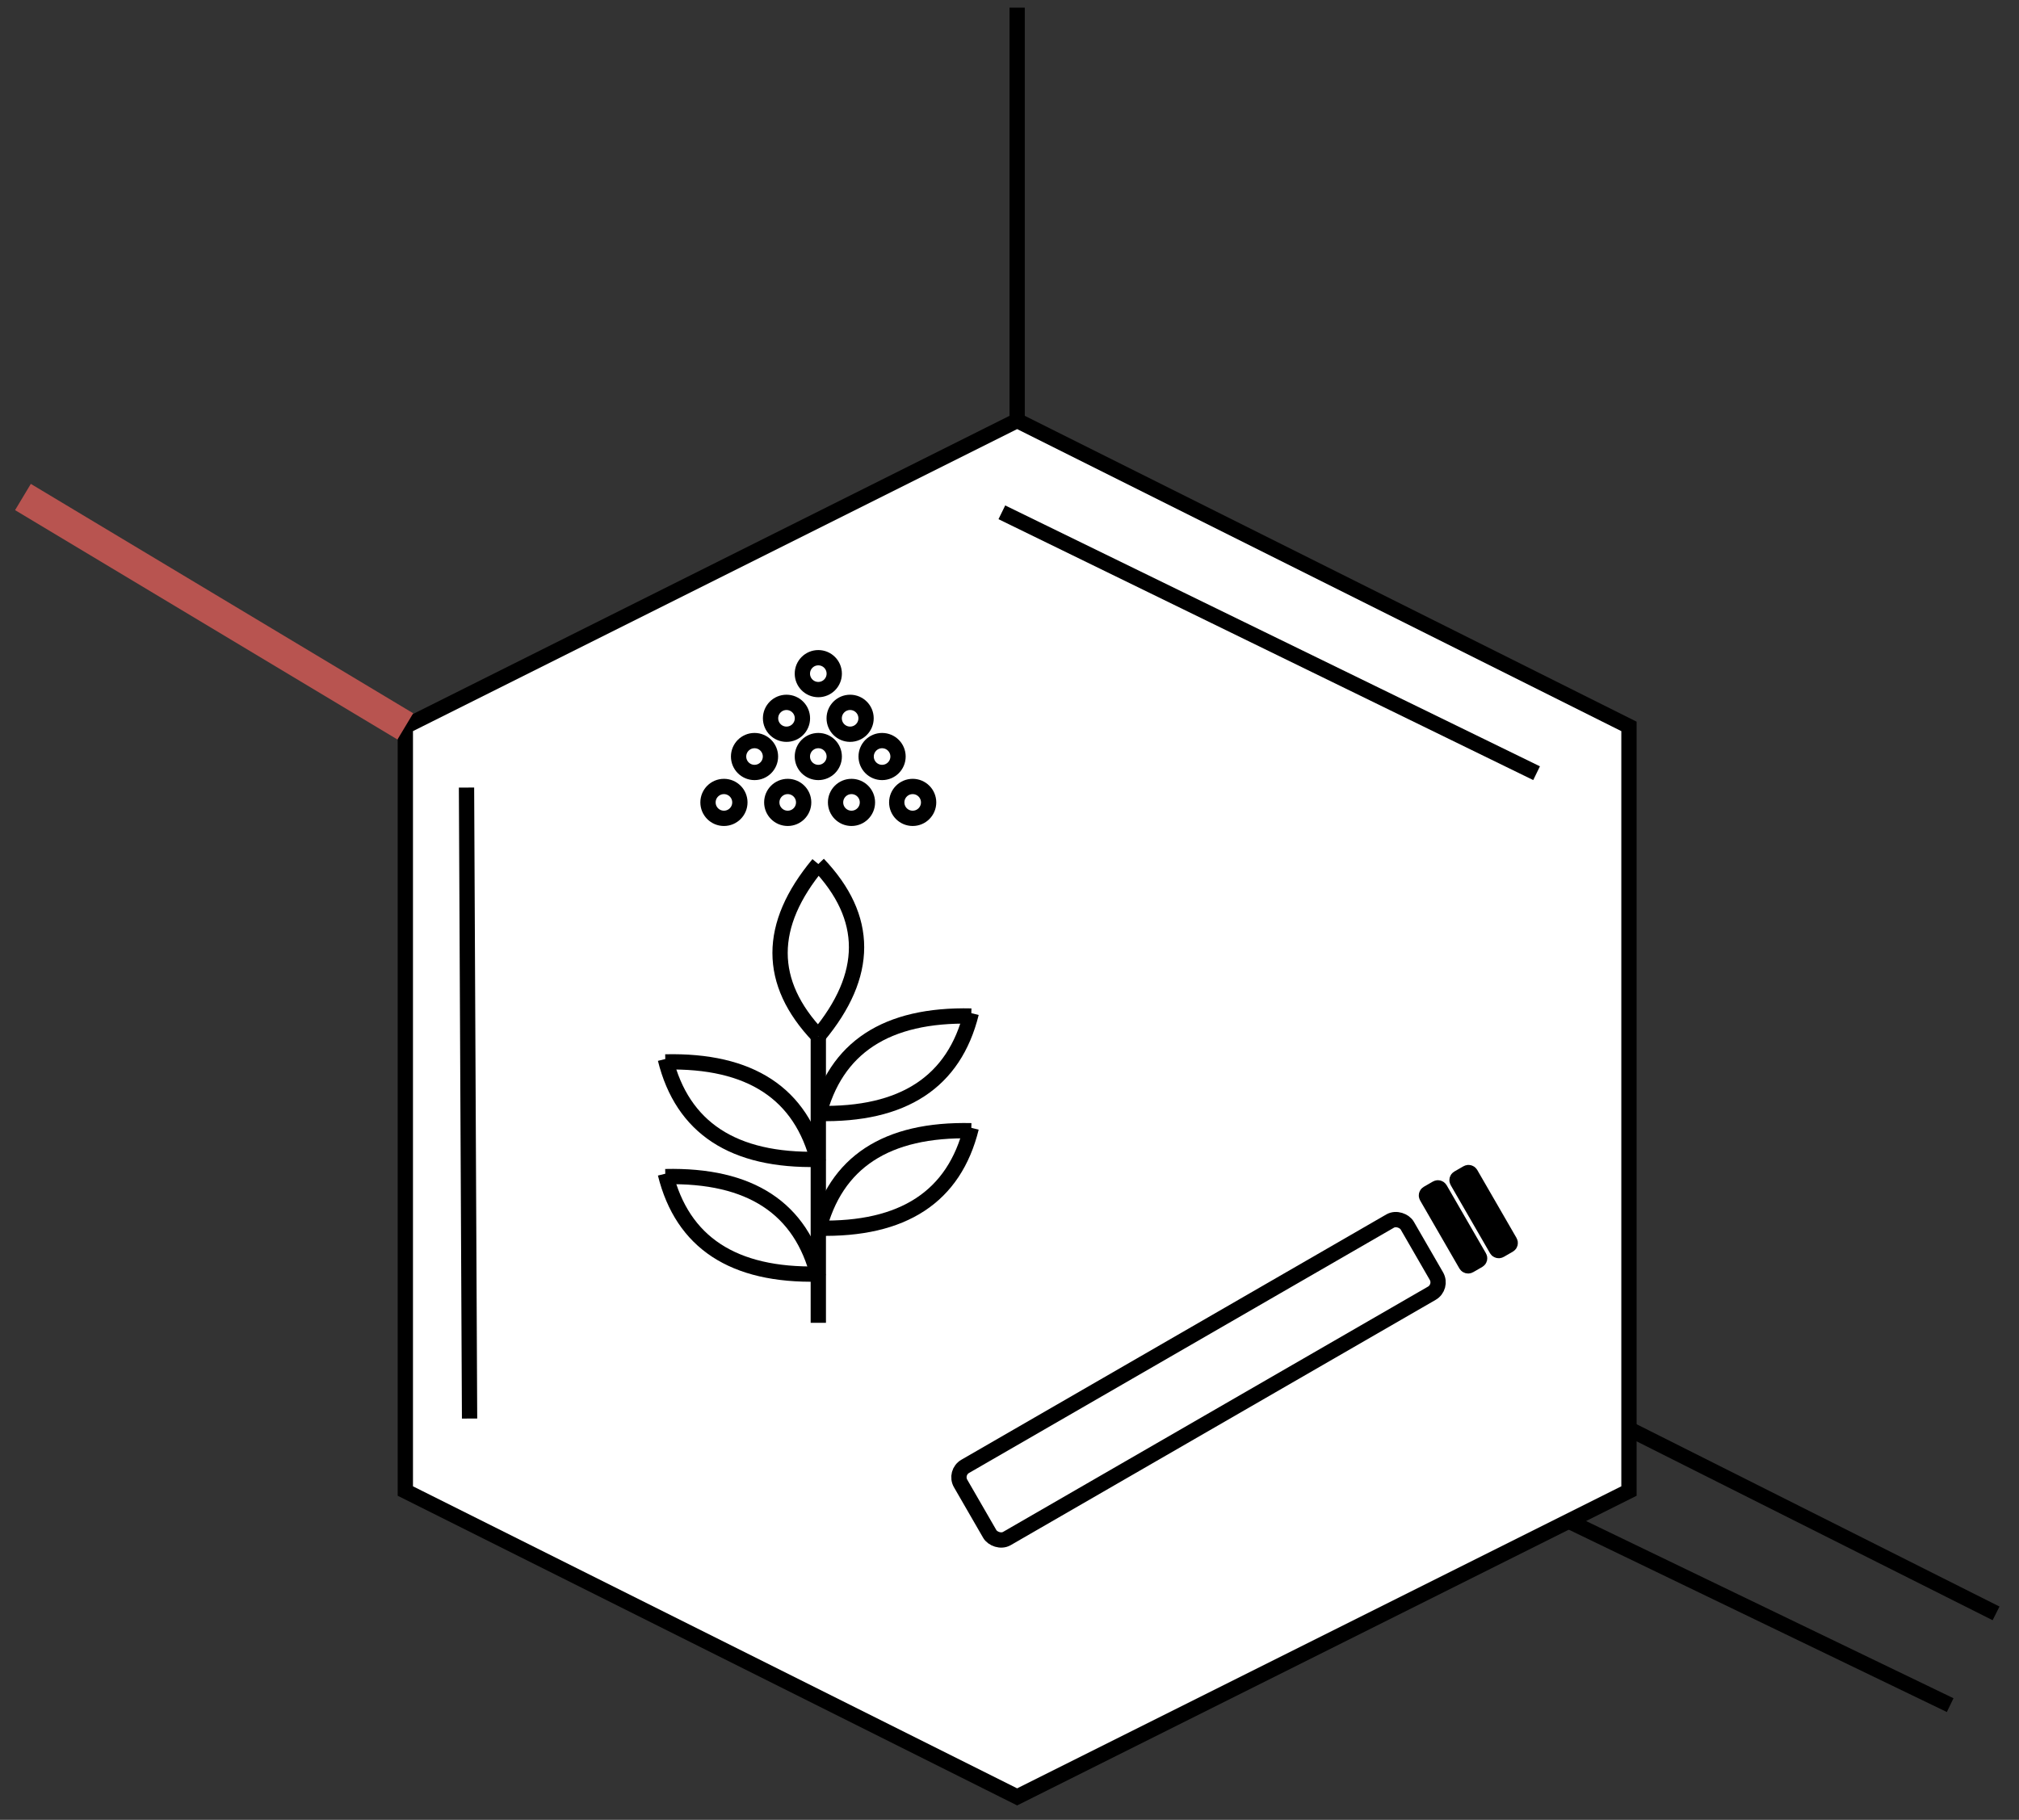 <?xml version="1.0" encoding="UTF-8"?>
<!-- Do not edit this file with editors other than draw.io -->
<!DOCTYPE svg PUBLIC "-//W3C//DTD SVG 1.1//EN" "http://www.w3.org/Graphics/SVG/1.1/DTD/svg11.dtd">
<svg xmlns="http://www.w3.org/2000/svg" style="background: transparent; background-color: transparent; color-scheme: light;" xmlns:xlink="http://www.w3.org/1999/xlink" version="1.1" width="132px" height="119px" viewBox="-0.5 -0.5 132 119" content="&lt;mxfile host=&quot;Electron&quot; agent=&quot;Mozilla/5.0 (Macintosh; Intel Mac OS X 10_15_7) AppleWebKit/537.36 (KHTML, like Gecko) draw.io/26.2.2 Chrome/134.0.7.178 Electron/35.1.2 Safari/537.36&quot; version=&quot;26.2.2&quot; scale=&quot;1&quot; border=&quot;0&quot;&gt;&#10;  &lt;diagram name=&quot;Page-1&quot; id=&quot;8QiWAbEcKTw8t9qLaF6k&quot;&gt;&#10;    &lt;mxGraphModel dx=&quot;166&quot; dy=&quot;111&quot; grid=&quot;1&quot; gridSize=&quot;10&quot; guides=&quot;1&quot; tooltips=&quot;1&quot; connect=&quot;1&quot; arrows=&quot;1&quot; fold=&quot;1&quot; page=&quot;1&quot; pageScale=&quot;1&quot; pageWidth=&quot;1450&quot; pageHeight=&quot;200&quot; math=&quot;0&quot; shadow=&quot;0&quot;&gt;&#10;      &lt;root&gt;&#10;        &lt;mxCell id=&quot;0&quot; /&gt;&#10;        &lt;mxCell id=&quot;1&quot; parent=&quot;0&quot; /&gt;&#10;        &lt;mxCell id=&quot;Ag0LlbpmbiU5NmqwUwwE-1&quot; value=&quot;&quot; style=&quot;shape=hexagon;perimeter=hexagonPerimeter2;whiteSpace=wrap;html=1;fixedSize=1;rotation=90;&quot; parent=&quot;1&quot; vertex=&quot;1&quot;&gt;&#10;          &lt;mxGeometry x=&quot;240&quot; y=&quot;50&quot; width=&quot;90&quot; height=&quot;80&quot; as=&quot;geometry&quot; /&gt;&#10;        &lt;/mxCell&gt;&#10;        &lt;mxCell id=&quot;Ag0LlbpmbiU5NmqwUwwE-4&quot; value=&quot;&quot; style=&quot;endArrow=none;html=1;rounded=0;exitX=0.234;exitY=0.063;exitDx=0;exitDy=0;exitPerimeter=0;&quot; parent=&quot;1&quot; edge=&quot;1&quot;&gt;&#10;          &lt;mxGeometry width=&quot;50&quot; height=&quot;50&quot; relative=&quot;1&quot; as=&quot;geometry&quot;&gt;&#10;            &lt;mxPoint x=&quot;318.96&quot; y=&quot;68.06&quot; as=&quot;sourcePoint&quot; /&gt;&#10;            &lt;mxPoint x=&quot;284&quot; y=&quot;51&quot; as=&quot;targetPoint&quot; /&gt;&#10;          &lt;/mxGeometry&gt;&#10;        &lt;/mxCell&gt;&#10;        &lt;mxCell id=&quot;Ag0LlbpmbiU5NmqwUwwE-5&quot; value=&quot;&quot; style=&quot;endArrow=none;html=1;rounded=0;exitX=0.714;exitY=0.96;exitDx=0;exitDy=0;exitPerimeter=0;&quot; parent=&quot;1&quot; edge=&quot;1&quot;&gt;&#10;          &lt;mxGeometry width=&quot;50&quot; height=&quot;50&quot; relative=&quot;1&quot; as=&quot;geometry&quot;&gt;&#10;            &lt;mxPoint x=&quot;249.2&quot; y=&quot;110.26&quot; as=&quot;sourcePoint&quot; /&gt;&#10;            &lt;mxPoint x=&quot;249&quot; y=&quot;69&quot; as=&quot;targetPoint&quot; /&gt;&#10;          &lt;/mxGeometry&gt;&#10;        &lt;/mxCell&gt;&#10;        &lt;mxCell id=&quot;Ag0LlbpmbiU5NmqwUwwE-6&quot; value=&quot;&quot; style=&quot;endArrow=none;html=1;rounded=0;&quot; parent=&quot;1&quot; edge=&quot;1&quot;&gt;&#10;          &lt;mxGeometry width=&quot;50&quot; height=&quot;50&quot; relative=&quot;1&quot; as=&quot;geometry&quot;&gt;&#10;            &lt;mxPoint x=&quot;349&quot; y=&quot;123&quot; as=&quot;sourcePoint&quot; /&gt;&#10;            &lt;mxPoint x=&quot;325&quot; y=&quot;110.94&quot; as=&quot;targetPoint&quot; /&gt;&#10;          &lt;/mxGeometry&gt;&#10;        &lt;/mxCell&gt;&#10;        &lt;mxCell id=&quot;Ag0LlbpmbiU5NmqwUwwE-7&quot; value=&quot;&quot; style=&quot;endArrow=none;html=1;rounded=0;&quot; parent=&quot;1&quot; edge=&quot;1&quot;&gt;&#10;          &lt;mxGeometry width=&quot;50&quot; height=&quot;50&quot; relative=&quot;1&quot; as=&quot;geometry&quot;&gt;&#10;            &lt;mxPoint x=&quot;346&quot; y=&quot;129&quot; as=&quot;sourcePoint&quot; /&gt;&#10;            &lt;mxPoint x=&quot;321&quot; y=&quot;116.94&quot; as=&quot;targetPoint&quot; /&gt;&#10;          &lt;/mxGeometry&gt;&#10;        &lt;/mxCell&gt;&#10;        &lt;mxCell id=&quot;Ag0LlbpmbiU5NmqwUwwE-9&quot; value=&quot;&quot; style=&quot;endArrow=none;html=1;rounded=0;exitX=0.714;exitY=0.96;exitDx=0;exitDy=0;exitPerimeter=0;&quot; parent=&quot;1&quot; edge=&quot;1&quot;&gt;&#10;          &lt;mxGeometry width=&quot;50&quot; height=&quot;50&quot; relative=&quot;1&quot; as=&quot;geometry&quot;&gt;&#10;            &lt;mxPoint x=&quot;285&quot; y=&quot;45&quot; as=&quot;sourcePoint&quot; /&gt;&#10;            &lt;mxPoint x=&quot;285&quot; y=&quot;18&quot; as=&quot;targetPoint&quot; /&gt;&#10;          &lt;/mxGeometry&gt;&#10;        &lt;/mxCell&gt;&#10;        &lt;mxCell id=&quot;Ag0LlbpmbiU5NmqwUwwE-10&quot; value=&quot;&quot; style=&quot;endArrow=none;html=1;rounded=0;exitX=0.714;exitY=0.96;exitDx=0;exitDy=0;exitPerimeter=0;strokeWidth=2;fillColor=#f8cecc;strokeColor=#b85450;&quot; parent=&quot;1&quot; edge=&quot;1&quot;&gt;&#10;          &lt;mxGeometry width=&quot;50&quot; height=&quot;50&quot; relative=&quot;1&quot; as=&quot;geometry&quot;&gt;&#10;            &lt;mxPoint x=&quot;245&quot; y=&quot;65&quot; as=&quot;sourcePoint&quot; /&gt;&#10;            &lt;mxPoint x=&quot;220&quot; y=&quot;50&quot; as=&quot;targetPoint&quot; /&gt;&#10;          &lt;/mxGeometry&gt;&#10;        &lt;/mxCell&gt;&#10;        &lt;mxCell id=&quot;Ag0LlbpmbiU5NmqwUwwE-26&quot; value=&quot;&quot; style=&quot;group;rotation=-30;&quot; parent=&quot;1&quot; vertex=&quot;1&quot; connectable=&quot;0&quot;&gt;&#10;          &lt;mxGeometry x=&quot;279.995&quot; y=&quot;103&quot; width=&quot;38.005&quot; height=&quot;5.507&quot; as=&quot;geometry&quot; /&gt;&#10;        &lt;/mxCell&gt;&#10;        &lt;mxCell id=&quot;Ag0LlbpmbiU5NmqwUwwE-16&quot; value=&quot;&quot; style=&quot;rounded=1;whiteSpace=wrap;html=1;rotation=-30;&quot; parent=&quot;Ag0LlbpmbiU5NmqwUwwE-26&quot; vertex=&quot;1&quot;&gt;&#10;          &lt;mxGeometry y=&quot;2&quot; width=&quot;33.721&quot; height=&quot;5.455&quot; as=&quot;geometry&quot; /&gt;&#10;        &lt;/mxCell&gt;&#10;        &lt;mxCell id=&quot;Ag0LlbpmbiU5NmqwUwwE-18&quot; value=&quot;&quot; style=&quot;rounded=1;whiteSpace=wrap;html=1;rotation=-30;&quot; parent=&quot;Ag0LlbpmbiU5NmqwUwwE-26&quot; vertex=&quot;1&quot;&gt;&#10;          &lt;mxGeometry x=&quot;33&quot; y=&quot;-8&quot; width=&quot;1&quot; height=&quot;5.455&quot; as=&quot;geometry&quot; /&gt;&#10;        &lt;/mxCell&gt;&#10;        &lt;mxCell id=&quot;Ag0LlbpmbiU5NmqwUwwE-25&quot; value=&quot;&quot; style=&quot;rounded=1;whiteSpace=wrap;html=1;rotation=-30;&quot; parent=&quot;Ag0LlbpmbiU5NmqwUwwE-26&quot; vertex=&quot;1&quot;&gt;&#10;          &lt;mxGeometry x=&quot;35&quot; y=&quot;-9&quot; width=&quot;1&quot; height=&quot;5.455&quot; as=&quot;geometry&quot; /&gt;&#10;        &lt;/mxCell&gt;&#10;        &lt;mxCell id=&quot;KGw0QGR-ou0frbYjd3fn-21&quot; value=&quot;&quot; style=&quot;group&quot; vertex=&quot;1&quot; connectable=&quot;0&quot; parent=&quot;1&quot;&gt;&#10;          &lt;mxGeometry x=&quot;262&quot; y=&quot;74&quot; width=&quot;20&quot; height=&quot;30&quot; as=&quot;geometry&quot; /&gt;&#10;        &lt;/mxCell&gt;&#10;        &lt;mxCell id=&quot;KGw0QGR-ou0frbYjd3fn-6&quot; value=&quot;&quot; style=&quot;endArrow=none;html=1;rounded=0;&quot; edge=&quot;1&quot; parent=&quot;KGw0QGR-ou0frbYjd3fn-21&quot;&gt;&#10;          &lt;mxGeometry width=&quot;50&quot; height=&quot;50&quot; relative=&quot;1&quot; as=&quot;geometry&quot;&gt;&#10;            &lt;mxPoint x=&quot;10&quot; y=&quot;30&quot; as=&quot;sourcePoint&quot; /&gt;&#10;            &lt;mxPoint x=&quot;10&quot; y=&quot;11.248&quot; as=&quot;targetPoint&quot; /&gt;&#10;          &lt;/mxGeometry&gt;&#10;        &lt;/mxCell&gt;&#10;        &lt;mxCell id=&quot;KGw0QGR-ou0frbYjd3fn-7&quot; value=&quot;&quot; style=&quot;curved=1;endArrow=none;html=1;rounded=0;startFill=0;&quot; edge=&quot;1&quot; parent=&quot;KGw0QGR-ou0frbYjd3fn-21&quot;&gt;&#10;          &lt;mxGeometry width=&quot;50&quot; height=&quot;50&quot; relative=&quot;1&quot; as=&quot;geometry&quot;&gt;&#10;            &lt;mxPoint x=&quot;10&quot; y=&quot;16.311&quot; as=&quot;sourcePoint&quot; /&gt;&#10;            &lt;mxPoint x=&quot;20&quot; y=&quot;9.748&quot; as=&quot;targetPoint&quot; /&gt;&#10;            &lt;Array as=&quot;points&quot;&gt;&#10;              &lt;mxPoint x=&quot;18.333&quot; y=&quot;16.499&quot; /&gt;&#10;            &lt;/Array&gt;&#10;          &lt;/mxGeometry&gt;&#10;        &lt;/mxCell&gt;&#10;        &lt;mxCell id=&quot;KGw0QGR-ou0frbYjd3fn-9&quot; value=&quot;&quot; style=&quot;curved=1;endArrow=none;html=1;rounded=0;startFill=0;&quot; edge=&quot;1&quot; parent=&quot;KGw0QGR-ou0frbYjd3fn-21&quot;&gt;&#10;          &lt;mxGeometry width=&quot;50&quot; height=&quot;50&quot; relative=&quot;1&quot; as=&quot;geometry&quot;&gt;&#10;            &lt;mxPoint x=&quot;20&quot; y=&quot;9.935&quot; as=&quot;sourcePoint&quot; /&gt;&#10;            &lt;mxPoint x=&quot;10&quot; y=&quot;16.499&quot; as=&quot;targetPoint&quot; /&gt;&#10;            &lt;Array as=&quot;points&quot;&gt;&#10;              &lt;mxPoint x=&quot;11.667&quot; y=&quot;9.748&quot; /&gt;&#10;            &lt;/Array&gt;&#10;          &lt;/mxGeometry&gt;&#10;        &lt;/mxCell&gt;&#10;        &lt;mxCell id=&quot;KGw0QGR-ou0frbYjd3fn-10&quot; value=&quot;&quot; style=&quot;curved=1;endArrow=none;html=1;rounded=0;startFill=0;&quot; edge=&quot;1&quot; parent=&quot;KGw0QGR-ou0frbYjd3fn-21&quot;&gt;&#10;          &lt;mxGeometry width=&quot;50&quot; height=&quot;50&quot; relative=&quot;1&quot; as=&quot;geometry&quot;&gt;&#10;            &lt;mxPoint x=&quot;10&quot; y=&quot;23.812&quot; as=&quot;sourcePoint&quot; /&gt;&#10;            &lt;mxPoint x=&quot;20&quot; y=&quot;17.249&quot; as=&quot;targetPoint&quot; /&gt;&#10;            &lt;Array as=&quot;points&quot;&gt;&#10;              &lt;mxPoint x=&quot;18.333&quot; y=&quot;23.999&quot; /&gt;&#10;            &lt;/Array&gt;&#10;          &lt;/mxGeometry&gt;&#10;        &lt;/mxCell&gt;&#10;        &lt;mxCell id=&quot;KGw0QGR-ou0frbYjd3fn-11&quot; value=&quot;&quot; style=&quot;curved=1;endArrow=none;html=1;rounded=0;startFill=0;&quot; edge=&quot;1&quot; parent=&quot;KGw0QGR-ou0frbYjd3fn-21&quot;&gt;&#10;          &lt;mxGeometry width=&quot;50&quot; height=&quot;50&quot; relative=&quot;1&quot; as=&quot;geometry&quot;&gt;&#10;            &lt;mxPoint x=&quot;20&quot; y=&quot;17.436&quot; as=&quot;sourcePoint&quot; /&gt;&#10;            &lt;mxPoint x=&quot;10&quot; y=&quot;23.999&quot; as=&quot;targetPoint&quot; /&gt;&#10;            &lt;Array as=&quot;points&quot;&gt;&#10;              &lt;mxPoint x=&quot;11.667&quot; y=&quot;17.249&quot; /&gt;&#10;            &lt;/Array&gt;&#10;          &lt;/mxGeometry&gt;&#10;        &lt;/mxCell&gt;&#10;        &lt;mxCell id=&quot;KGw0QGR-ou0frbYjd3fn-15&quot; value=&quot;&quot; style=&quot;group;rotation=-55;&quot; vertex=&quot;1&quot; connectable=&quot;0&quot; parent=&quot;KGw0QGR-ou0frbYjd3fn-21&quot;&gt;&#10;          &lt;mxGeometry x=&quot;5&quot; y=&quot;2.247&quot; width=&quot;10&quot; height=&quot;6.751&quot; as=&quot;geometry&quot; /&gt;&#10;        &lt;/mxCell&gt;&#10;        &lt;mxCell id=&quot;KGw0QGR-ou0frbYjd3fn-13&quot; value=&quot;&quot; style=&quot;curved=1;endArrow=none;html=1;rounded=0;startFill=0;&quot; edge=&quot;1&quot; parent=&quot;KGw0QGR-ou0frbYjd3fn-15&quot;&gt;&#10;          &lt;mxGeometry width=&quot;50&quot; height=&quot;50&quot; relative=&quot;1&quot; as=&quot;geometry&quot;&gt;&#10;            &lt;mxPoint x=&quot;5&quot; y=&quot;9.001&quot; as=&quot;sourcePoint&quot; /&gt;&#10;            &lt;mxPoint x=&quot;5&quot; y=&quot;-2.25&quot; as=&quot;targetPoint&quot; /&gt;&#10;            &lt;Array as=&quot;points&quot;&gt;&#10;              &lt;mxPoint x=&quot;10&quot; y=&quot;3&quot; /&gt;&#10;            &lt;/Array&gt;&#10;          &lt;/mxGeometry&gt;&#10;        &lt;/mxCell&gt;&#10;        &lt;mxCell id=&quot;KGw0QGR-ou0frbYjd3fn-14&quot; value=&quot;&quot; style=&quot;curved=1;endArrow=none;html=1;rounded=0;startFill=0;&quot; edge=&quot;1&quot; parent=&quot;KGw0QGR-ou0frbYjd3fn-15&quot;&gt;&#10;          &lt;mxGeometry width=&quot;50&quot; height=&quot;50&quot; relative=&quot;1&quot; as=&quot;geometry&quot;&gt;&#10;            &lt;mxPoint x=&quot;5&quot; y=&quot;-2.25&quot; as=&quot;sourcePoint&quot; /&gt;&#10;            &lt;mxPoint x=&quot;5&quot; y=&quot;9.001&quot; as=&quot;targetPoint&quot; /&gt;&#10;            &lt;Array as=&quot;points&quot;&gt;&#10;              &lt;mxPoint y=&quot;3.75&quot; /&gt;&#10;            &lt;/Array&gt;&#10;          &lt;/mxGeometry&gt;&#10;        &lt;/mxCell&gt;&#10;        &lt;mxCell id=&quot;KGw0QGR-ou0frbYjd3fn-20&quot; value=&quot;&quot; style=&quot;group;flipH=1;&quot; vertex=&quot;1&quot; connectable=&quot;0&quot; parent=&quot;KGw0QGR-ou0frbYjd3fn-21&quot;&gt;&#10;          &lt;mxGeometry y=&quot;12.748&quot; width=&quot;10&quot; height=&quot;14.251&quot; as=&quot;geometry&quot; /&gt;&#10;        &lt;/mxCell&gt;&#10;        &lt;mxCell id=&quot;KGw0QGR-ou0frbYjd3fn-16&quot; value=&quot;&quot; style=&quot;curved=1;endArrow=none;html=1;rounded=0;startFill=0;&quot; edge=&quot;1&quot; parent=&quot;KGw0QGR-ou0frbYjd3fn-20&quot;&gt;&#10;          &lt;mxGeometry width=&quot;50&quot; height=&quot;50&quot; relative=&quot;1&quot; as=&quot;geometry&quot;&gt;&#10;            &lt;mxPoint x=&quot;10&quot; y=&quot;6.563&quot; as=&quot;sourcePoint&quot; /&gt;&#10;            &lt;mxPoint y=&quot;4.263682118777142e-14&quot; as=&quot;targetPoint&quot; /&gt;&#10;            &lt;Array as=&quot;points&quot;&gt;&#10;              &lt;mxPoint x=&quot;1.667&quot; y=&quot;6.751&quot; /&gt;&#10;            &lt;/Array&gt;&#10;          &lt;/mxGeometry&gt;&#10;        &lt;/mxCell&gt;&#10;        &lt;mxCell id=&quot;KGw0QGR-ou0frbYjd3fn-17&quot; value=&quot;&quot; style=&quot;curved=1;endArrow=none;html=1;rounded=0;startFill=0;&quot; edge=&quot;1&quot; parent=&quot;KGw0QGR-ou0frbYjd3fn-20&quot;&gt;&#10;          &lt;mxGeometry width=&quot;50&quot; height=&quot;50&quot; relative=&quot;1&quot; as=&quot;geometry&quot;&gt;&#10;            &lt;mxPoint y=&quot;0.188&quot; as=&quot;sourcePoint&quot; /&gt;&#10;            &lt;mxPoint x=&quot;10&quot; y=&quot;6.751&quot; as=&quot;targetPoint&quot; /&gt;&#10;            &lt;Array as=&quot;points&quot;&gt;&#10;              &lt;mxPoint x=&quot;8.333&quot; /&gt;&#10;            &lt;/Array&gt;&#10;          &lt;/mxGeometry&gt;&#10;        &lt;/mxCell&gt;&#10;        &lt;mxCell id=&quot;KGw0QGR-ou0frbYjd3fn-18&quot; value=&quot;&quot; style=&quot;curved=1;endArrow=none;html=1;rounded=0;startFill=0;&quot; edge=&quot;1&quot; parent=&quot;KGw0QGR-ou0frbYjd3fn-20&quot;&gt;&#10;          &lt;mxGeometry width=&quot;50&quot; height=&quot;50&quot; relative=&quot;1&quot; as=&quot;geometry&quot;&gt;&#10;            &lt;mxPoint x=&quot;10&quot; y=&quot;14.064&quot; as=&quot;sourcePoint&quot; /&gt;&#10;            &lt;mxPoint y=&quot;7.501&quot; as=&quot;targetPoint&quot; /&gt;&#10;            &lt;Array as=&quot;points&quot;&gt;&#10;              &lt;mxPoint x=&quot;1.667&quot; y=&quot;14.251&quot; /&gt;&#10;            &lt;/Array&gt;&#10;          &lt;/mxGeometry&gt;&#10;        &lt;/mxCell&gt;&#10;        &lt;mxCell id=&quot;KGw0QGR-ou0frbYjd3fn-19&quot; value=&quot;&quot; style=&quot;curved=1;endArrow=none;html=1;rounded=0;startFill=0;&quot; edge=&quot;1&quot; parent=&quot;KGw0QGR-ou0frbYjd3fn-20&quot;&gt;&#10;          &lt;mxGeometry width=&quot;50&quot; height=&quot;50&quot; relative=&quot;1&quot; as=&quot;geometry&quot;&gt;&#10;            &lt;mxPoint y=&quot;7.688&quot; as=&quot;sourcePoint&quot; /&gt;&#10;            &lt;mxPoint x=&quot;10&quot; y=&quot;14.251&quot; as=&quot;targetPoint&quot; /&gt;&#10;            &lt;Array as=&quot;points&quot;&gt;&#10;              &lt;mxPoint x=&quot;8.333&quot; y=&quot;7.501&quot; /&gt;&#10;            &lt;/Array&gt;&#10;          &lt;/mxGeometry&gt;&#10;        &lt;/mxCell&gt;&#10;        &lt;mxCell id=&quot;KGw0QGR-ou0frbYjd3fn-26&quot; value=&quot;&quot; style=&quot;group&quot; vertex=&quot;1&quot; connectable=&quot;0&quot; parent=&quot;1&quot;&gt;&#10;          &lt;mxGeometry x=&quot;264.793&quot; y=&quot;60.507&quot; width=&quot;14.417&quot; height=&quot;10.5&quot; as=&quot;geometry&quot; /&gt;&#10;        &lt;/mxCell&gt;&#10;        &lt;mxCell id=&quot;Ag0LlbpmbiU5NmqwUwwE-36&quot; value=&quot;&quot; style=&quot;ellipse;whiteSpace=wrap;html=1;aspect=fixed;&quot; parent=&quot;KGw0QGR-ou0frbYjd3fn-26&quot; vertex=&quot;1&quot;&gt;&#10;          &lt;mxGeometry x=&quot;6.167&quot; width=&quot;2.083&quot; height=&quot;2.083&quot; as=&quot;geometry&quot; /&gt;&#10;        &lt;/mxCell&gt;&#10;        &lt;mxCell id=&quot;Ag0LlbpmbiU5NmqwUwwE-37&quot; value=&quot;&quot; style=&quot;ellipse;whiteSpace=wrap;html=1;aspect=fixed;&quot; parent=&quot;KGw0QGR-ou0frbYjd3fn-26&quot; vertex=&quot;1&quot;&gt;&#10;          &lt;mxGeometry x=&quot;4.083&quot; y=&quot;2.917&quot; width=&quot;2.083&quot; height=&quot;2.083&quot; as=&quot;geometry&quot; /&gt;&#10;        &lt;/mxCell&gt;&#10;        &lt;mxCell id=&quot;Ag0LlbpmbiU5NmqwUwwE-38&quot; value=&quot;&quot; style=&quot;ellipse;whiteSpace=wrap;html=1;aspect=fixed;&quot; parent=&quot;KGw0QGR-ou0frbYjd3fn-26&quot; vertex=&quot;1&quot;&gt;&#10;          &lt;mxGeometry x=&quot;8.25&quot; y=&quot;2.917&quot; width=&quot;2.083&quot; height=&quot;2.083&quot; as=&quot;geometry&quot; /&gt;&#10;        &lt;/mxCell&gt;&#10;        &lt;mxCell id=&quot;Ag0LlbpmbiU5NmqwUwwE-39&quot; value=&quot;&quot; style=&quot;ellipse;whiteSpace=wrap;html=1;aspect=fixed;&quot; parent=&quot;KGw0QGR-ou0frbYjd3fn-26&quot; vertex=&quot;1&quot;&gt;&#10;          &lt;mxGeometry x=&quot;2&quot; y=&quot;5.417&quot; width=&quot;2.083&quot; height=&quot;2.083&quot; as=&quot;geometry&quot; /&gt;&#10;        &lt;/mxCell&gt;&#10;        &lt;mxCell id=&quot;Ag0LlbpmbiU5NmqwUwwE-40&quot; value=&quot;&quot; style=&quot;ellipse;whiteSpace=wrap;html=1;aspect=fixed;&quot; parent=&quot;KGw0QGR-ou0frbYjd3fn-26&quot; vertex=&quot;1&quot;&gt;&#10;          &lt;mxGeometry x=&quot;6.167&quot; y=&quot;5.417&quot; width=&quot;2.083&quot; height=&quot;2.083&quot; as=&quot;geometry&quot; /&gt;&#10;        &lt;/mxCell&gt;&#10;        &lt;mxCell id=&quot;Ag0LlbpmbiU5NmqwUwwE-41&quot; value=&quot;&quot; style=&quot;ellipse;whiteSpace=wrap;html=1;aspect=fixed;&quot; parent=&quot;KGw0QGR-ou0frbYjd3fn-26&quot; vertex=&quot;1&quot;&gt;&#10;          &lt;mxGeometry x=&quot;10.333&quot; y=&quot;5.417&quot; width=&quot;2.083&quot; height=&quot;2.083&quot; as=&quot;geometry&quot; /&gt;&#10;        &lt;/mxCell&gt;&#10;        &lt;mxCell id=&quot;KGw0QGR-ou0frbYjd3fn-2&quot; value=&quot;&quot; style=&quot;ellipse;whiteSpace=wrap;html=1;aspect=fixed;&quot; vertex=&quot;1&quot; parent=&quot;KGw0QGR-ou0frbYjd3fn-26&quot;&gt;&#10;          &lt;mxGeometry y=&quot;8.417&quot; width=&quot;2.083&quot; height=&quot;2.083&quot; as=&quot;geometry&quot; /&gt;&#10;        &lt;/mxCell&gt;&#10;        &lt;mxCell id=&quot;KGw0QGR-ou0frbYjd3fn-3&quot; value=&quot;&quot; style=&quot;ellipse;whiteSpace=wrap;html=1;aspect=fixed;&quot; vertex=&quot;1&quot; parent=&quot;KGw0QGR-ou0frbYjd3fn-26&quot;&gt;&#10;          &lt;mxGeometry x=&quot;4.167&quot; y=&quot;8.417&quot; width=&quot;2.083&quot; height=&quot;2.083&quot; as=&quot;geometry&quot; /&gt;&#10;        &lt;/mxCell&gt;&#10;        &lt;mxCell id=&quot;KGw0QGR-ou0frbYjd3fn-4&quot; value=&quot;&quot; style=&quot;ellipse;whiteSpace=wrap;html=1;aspect=fixed;&quot; vertex=&quot;1&quot; parent=&quot;KGw0QGR-ou0frbYjd3fn-26&quot;&gt;&#10;          &lt;mxGeometry x=&quot;8.333&quot; y=&quot;8.417&quot; width=&quot;2.083&quot; height=&quot;2.083&quot; as=&quot;geometry&quot; /&gt;&#10;        &lt;/mxCell&gt;&#10;        &lt;mxCell id=&quot;KGw0QGR-ou0frbYjd3fn-5&quot; value=&quot;&quot; style=&quot;ellipse;whiteSpace=wrap;html=1;aspect=fixed;&quot; vertex=&quot;1&quot; parent=&quot;KGw0QGR-ou0frbYjd3fn-26&quot;&gt;&#10;          &lt;mxGeometry x=&quot;12.333&quot; y=&quot;8.417&quot; width=&quot;2.083&quot; height=&quot;2.083&quot; as=&quot;geometry&quot; /&gt;&#10;        &lt;/mxCell&gt;&#10;      &lt;/root&gt;&#10;    &lt;/mxGraphModel&gt;&#10;  &lt;/diagram&gt;&#10;&lt;/mxfile&gt;&#10;"><rect x="-0.5" y="-0.5" width="132" height="119" fill="#333333" stroke="none"/><defs/><g><g data-cell-id="0"><g data-cell-id="1"><g data-cell-id="Ag0LlbpmbiU5NmqwUwwE-1"><g><path d="M 41 32 L 91 32 L 111 72 L 91 112 L 41 112 L 21 72 Z" fill="#ffffff" stroke="#000000" stroke-miterlimit="10" transform="rotate(90,66,72)" pointer-events="all" style="fill: rgb(255, 255, 255); stroke: rgb(0, 0, 0);"/></g></g><g data-cell-id="Ag0LlbpmbiU5NmqwUwwE-4"><g><path d="M 99.96 50.06 L 65 33" fill="none" stroke="#000000" stroke-miterlimit="10" pointer-events="stroke" style="stroke: rgb(0, 0, 0);"/></g></g><g data-cell-id="Ag0LlbpmbiU5NmqwUwwE-5"><g><path d="M 30.2 92.26 L 30 51" fill="none" stroke="#000000" stroke-miterlimit="10" pointer-events="stroke" style="stroke: rgb(0, 0, 0);"/></g></g><g data-cell-id="Ag0LlbpmbiU5NmqwUwwE-6"><g><path d="M 130 105 L 106 92.94" fill="none" stroke="#000000" stroke-miterlimit="10" pointer-events="stroke" style="stroke: rgb(0, 0, 0);"/></g></g><g data-cell-id="Ag0LlbpmbiU5NmqwUwwE-7"><g><path d="M 127 111 L 102 98.94" fill="none" stroke="#000000" stroke-miterlimit="10" pointer-events="stroke" style="stroke: rgb(0, 0, 0);"/></g></g><g data-cell-id="Ag0LlbpmbiU5NmqwUwwE-9"><g><path d="M 66 27 L 66 0" fill="none" stroke="#000000" stroke-miterlimit="10" pointer-events="stroke" style="stroke: rgb(0, 0, 0);"/></g></g><g data-cell-id="Ag0LlbpmbiU5NmqwUwwE-10"><g><path d="M 26 47 L 1 32" fill="none" stroke="#b85450" stroke-width="2" stroke-miterlimit="10" pointer-events="stroke" style="stroke: rgb(184, 84, 80);"/></g></g><g data-cell-id="Ag0LlbpmbiU5NmqwUwwE-26"><g/><g data-cell-id="Ag0LlbpmbiU5NmqwUwwE-16"><g><rect x="61" y="87" width="33.72" height="5.45" rx="0.82" ry="0.82" fill="#ffffff" stroke="#000000" transform="rotate(-30,77.86,89.73)" pointer-events="all" style="fill: rgb(255, 255, 255); stroke: rgb(0, 0, 0);"/></g></g><g data-cell-id="Ag0LlbpmbiU5NmqwUwwE-18"><g><rect x="94" y="77" width="1" height="5.45" rx="0.15" ry="0.15" fill="#ffffff" stroke="#000000" transform="rotate(-30,94.5,79.73)" pointer-events="all" style="fill: rgb(255, 255, 255); stroke: rgb(0, 0, 0);"/></g></g><g data-cell-id="Ag0LlbpmbiU5NmqwUwwE-25"><g><rect x="96" y="76" width="1" height="5.45" rx="0.15" ry="0.15" fill="#ffffff" stroke="#000000" transform="rotate(-30,96.5,78.73)" pointer-events="all" style="fill: rgb(255, 255, 255); stroke: rgb(0, 0, 0);"/></g></g></g><g data-cell-id="KGw0QGR-ou0frbYjd3fn-21"><g/><g data-cell-id="KGw0QGR-ou0frbYjd3fn-6"><g><path d="M 53 86 L 53 67.25" fill="none" stroke="#000000" stroke-miterlimit="10" pointer-events="stroke" style="stroke: rgb(0, 0, 0);"/></g></g><g data-cell-id="KGw0QGR-ou0frbYjd3fn-7"><g><path d="M 53 72.31 Q 61.33 72.5 63 65.75" fill="none" stroke="#000000" stroke-miterlimit="10" pointer-events="stroke" style="stroke: rgb(0, 0, 0);"/></g></g><g data-cell-id="KGw0QGR-ou0frbYjd3fn-9"><g><path d="M 63 65.94 Q 54.67 65.75 53 72.5" fill="none" stroke="#000000" stroke-miterlimit="10" pointer-events="stroke" style="stroke: rgb(0, 0, 0);"/></g></g><g data-cell-id="KGw0QGR-ou0frbYjd3fn-10"><g><path d="M 53 79.81 Q 61.33 80 63 73.25" fill="none" stroke="#000000" stroke-miterlimit="10" pointer-events="stroke" style="stroke: rgb(0, 0, 0);"/></g></g><g data-cell-id="KGw0QGR-ou0frbYjd3fn-11"><g><path d="M 63 73.44 Q 54.67 73.25 53 80" fill="none" stroke="#000000" stroke-miterlimit="10" pointer-events="stroke" style="stroke: rgb(0, 0, 0);"/></g></g><g data-cell-id="KGw0QGR-ou0frbYjd3fn-15"><g/><g data-cell-id="KGw0QGR-ou0frbYjd3fn-13"><g><path d="M 53 67.25 Q 58 61.25 53 56" fill="none" stroke="#000000" stroke-miterlimit="10" pointer-events="stroke" style="stroke: rgb(0, 0, 0);"/></g></g><g data-cell-id="KGw0QGR-ou0frbYjd3fn-14"><g><path d="M 53 56 Q 48 62 53 67.25" fill="none" stroke="#000000" stroke-miterlimit="10" pointer-events="stroke" style="stroke: rgb(0, 0, 0);"/></g></g></g><g data-cell-id="KGw0QGR-ou0frbYjd3fn-20"><g/><g data-cell-id="KGw0QGR-ou0frbYjd3fn-16"><g><path d="M 53 75.31 Q 44.67 75.5 43 68.75" fill="none" stroke="#000000" stroke-miterlimit="10" pointer-events="stroke" style="stroke: rgb(0, 0, 0);"/></g></g><g data-cell-id="KGw0QGR-ou0frbYjd3fn-17"><g><path d="M 43 68.94 Q 51.33 68.75 53 75.5" fill="none" stroke="#000000" stroke-miterlimit="10" pointer-events="stroke" style="stroke: rgb(0, 0, 0);"/></g></g><g data-cell-id="KGw0QGR-ou0frbYjd3fn-18"><g><path d="M 53 82.81 Q 44.67 83 43 76.25" fill="none" stroke="#000000" stroke-miterlimit="10" pointer-events="stroke" style="stroke: rgb(0, 0, 0);"/></g></g><g data-cell-id="KGw0QGR-ou0frbYjd3fn-19"><g><path d="M 43 76.44 Q 51.33 76.25 53 83" fill="none" stroke="#000000" stroke-miterlimit="10" pointer-events="stroke" style="stroke: rgb(0, 0, 0);"/></g></g></g></g><g data-cell-id="KGw0QGR-ou0frbYjd3fn-26"><g/><g data-cell-id="Ag0LlbpmbiU5NmqwUwwE-36"><g><ellipse cx="53" cy="43.55" rx="1.042" ry="1.042" fill="#ffffff" stroke="#000000" pointer-events="all" style="fill: rgb(255, 255, 255); stroke: rgb(0, 0, 0);"/></g></g><g data-cell-id="Ag0LlbpmbiU5NmqwUwwE-37"><g><ellipse cx="50.92" cy="46.47" rx="1.042" ry="1.042" fill="#ffffff" stroke="#000000" pointer-events="all" style="fill: rgb(255, 255, 255); stroke: rgb(0, 0, 0);"/></g></g><g data-cell-id="Ag0LlbpmbiU5NmqwUwwE-38"><g><ellipse cx="55.08" cy="46.47" rx="1.042" ry="1.042" fill="#ffffff" stroke="#000000" pointer-events="all" style="fill: rgb(255, 255, 255); stroke: rgb(0, 0, 0);"/></g></g><g data-cell-id="Ag0LlbpmbiU5NmqwUwwE-39"><g><ellipse cx="48.83" cy="48.97" rx="1.042" ry="1.042" fill="#ffffff" stroke="#000000" pointer-events="all" style="fill: rgb(255, 255, 255); stroke: rgb(0, 0, 0);"/></g></g><g data-cell-id="Ag0LlbpmbiU5NmqwUwwE-40"><g><ellipse cx="53" cy="48.97" rx="1.042" ry="1.042" fill="#ffffff" stroke="#000000" pointer-events="all" style="fill: rgb(255, 255, 255); stroke: rgb(0, 0, 0);"/></g></g><g data-cell-id="Ag0LlbpmbiU5NmqwUwwE-41"><g><ellipse cx="57.17" cy="48.97" rx="1.042" ry="1.042" fill="#ffffff" stroke="#000000" pointer-events="all" style="fill: rgb(255, 255, 255); stroke: rgb(0, 0, 0);"/></g></g><g data-cell-id="KGw0QGR-ou0frbYjd3fn-2"><g><ellipse cx="46.83" cy="51.97" rx="1.042" ry="1.042" fill="#ffffff" stroke="#000000" pointer-events="all" style="fill: rgb(255, 255, 255); stroke: rgb(0, 0, 0);"/></g></g><g data-cell-id="KGw0QGR-ou0frbYjd3fn-3"><g><ellipse cx="51" cy="51.97" rx="1.042" ry="1.042" fill="#ffffff" stroke="#000000" pointer-events="all" style="fill: rgb(255, 255, 255); stroke: rgb(0, 0, 0);"/></g></g><g data-cell-id="KGw0QGR-ou0frbYjd3fn-4"><g><ellipse cx="55.17" cy="51.97" rx="1.042" ry="1.042" fill="#ffffff" stroke="#000000" pointer-events="all" style="fill: rgb(255, 255, 255); stroke: rgb(0, 0, 0);"/></g></g><g data-cell-id="KGw0QGR-ou0frbYjd3fn-5"><g><ellipse cx="59.17" cy="51.97" rx="1.042" ry="1.042" fill="#ffffff" stroke="#000000" pointer-events="all" style="fill: rgb(255, 255, 255); stroke: rgb(0, 0, 0);"/></g></g></g></g></g></g></svg>